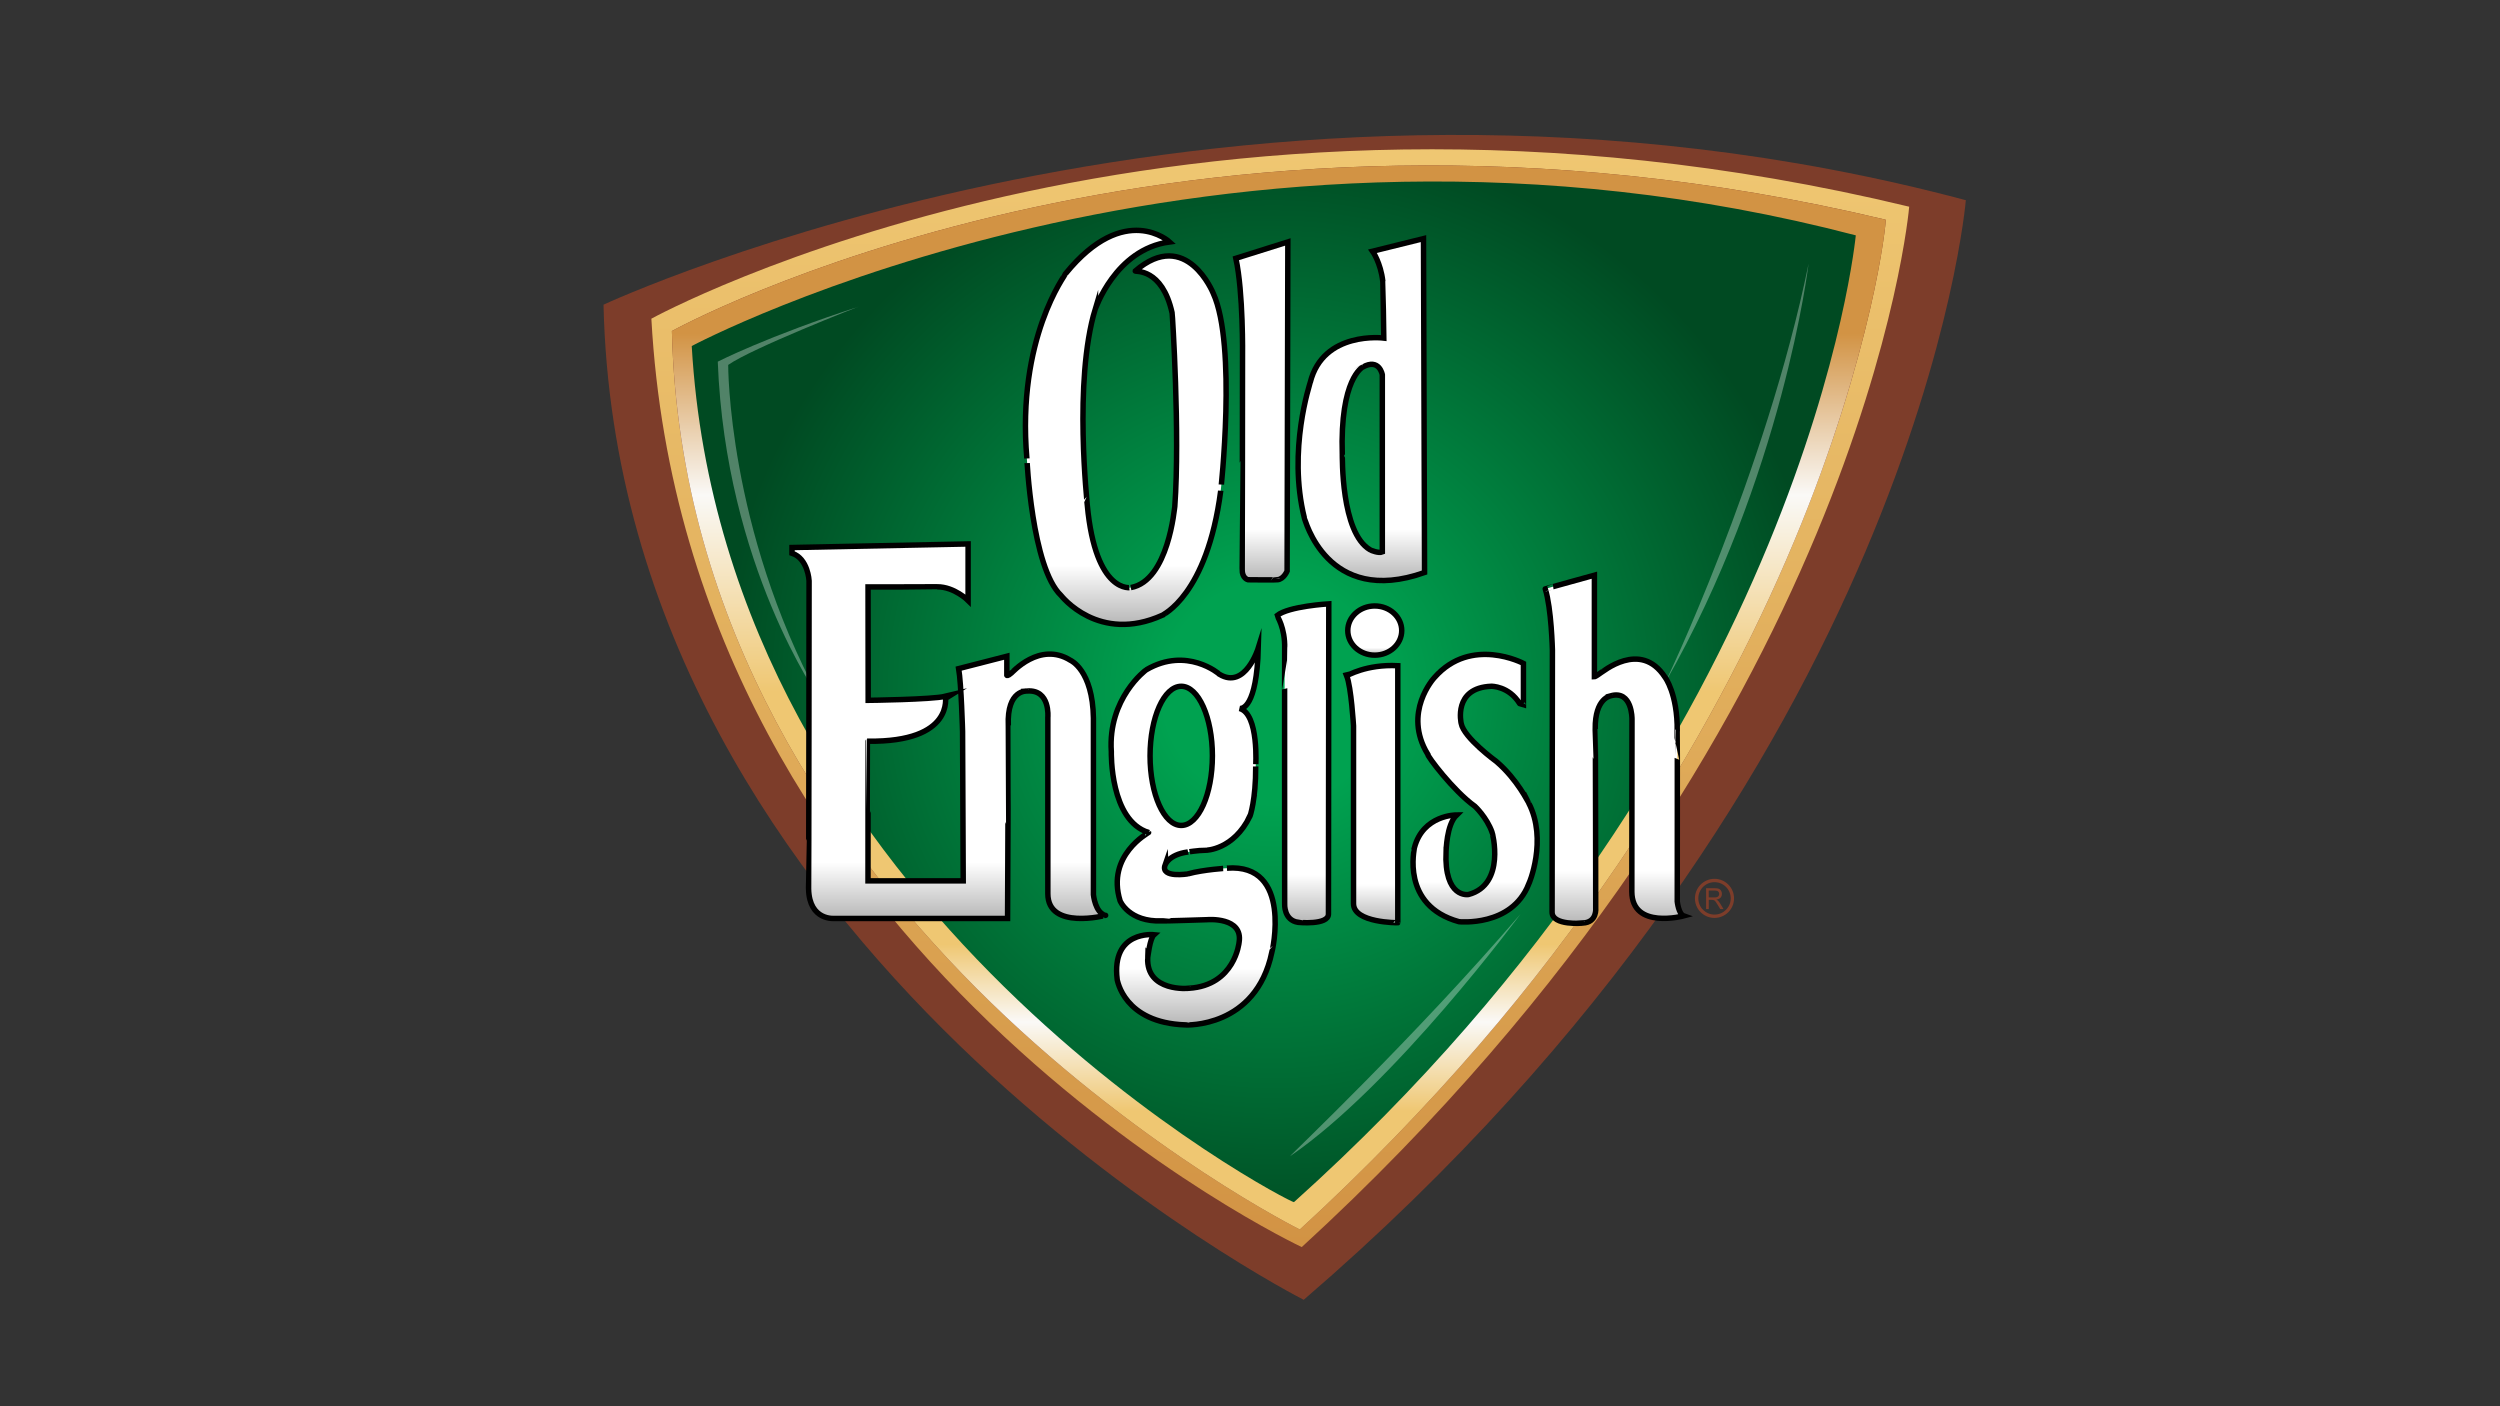 <?xml version="1.0" encoding="iso-8859-1"?>
<!-- Generator: Adobe Illustrator 24.0.2, SVG Export Plug-In . SVG Version: 6.00 Build 0)  -->
<svg version="1.1" id="a" xmlns="http://www.w3.org/2000/svg" xmlns:xlink="http://www.w3.org/1999/xlink" x="0px" y="0px"
	 viewBox="0 0 1280 720" style="enable-background:new 0 0 1280 720;" xml:space="preserve">
<rect x="0" y="0" width="1280" height="720" fill="#333333" stroke="none"/>
<path style="fill:#7D3D2A;" d="M877.818,449.955c-5.536,0-10.014,4.484-10.014,10.014c0,5.523,4.482,10.007,10.014,10.007
	c5.524,0,10.008-4.483,10.008-10.007C887.827,454.441,883.345,449.955,877.818,449.955z M877.831,468.264
	c-4.582,0-8.292-3.713-8.292-8.295c0-4.586,3.71-8.3,8.292-8.3c4.586,0,8.298,3.713,8.298,8.3
	C886.132,464.549,882.417,468.264,877.831,468.264z"/>
<path style="fill:#7D3D2A;" d="M873.527,465.448v-10.68h4.486c0.902,0,1.584,0.098,2.056,0.29c0.466,0.188,0.846,0.528,1.125,1.016
	c0.277,0.484,0.422,1.025,0.422,1.608c0,0.76-0.23,1.396-0.697,1.917c-0.467,0.522-1.183,0.847-2.152,0.992
	c0.354,0.18,0.624,0.356,0.808,0.527c0.39,0.381,0.758,0.853,1.107,1.422l1.759,2.907h-1.678l-1.341-2.22
	c-0.39-0.64-0.712-1.13-0.966-1.47c-0.252-0.342-0.481-0.58-0.679-0.717c-0.202-0.141-0.403-0.229-0.611-0.285
	c-0.153-0.032-0.396-0.049-0.743-0.049h-1.552v4.741L873.527,465.448L873.527,465.448L873.527,465.448z M874.869,459.483h2.879
	c0.609,0,1.086-0.065,1.434-0.199c0.343-0.136,0.605-0.352,0.785-0.643c0.178-0.29,0.271-0.613,0.271-0.958
	c0-0.507-0.175-0.923-0.525-1.245c-0.347-0.326-0.896-0.49-1.642-0.49h-3.203L874.869,459.483L874.869,459.483L874.869,459.483
	L874.869,459.483z"/>
<path style="fill:#7D3D2A;" d="M309,156c0,0,326.5-152.5,697.5-53.5c0,0-24,292-339,563C667.5,665.5,316.5,487.5,309,156z"/>
<radialGradient id="SVGID_1_" cx="652.189" cy="367.547" r="284.146" gradientTransform="matrix(1 0 0 -1 0 722)" gradientUnits="userSpaceOnUse">
	<stop  offset="0.2" style="stop-color:#00A250"/>
	<stop  offset="1" style="stop-color:#004A22"/>
</radialGradient>
<path style="fill:url(#SVGID_1_);" d="M350.167,174.5c0,0,270.667-145.462,604-56.064C955.5,119.834,927.531,391.5,665.016,619.5
	C664.5,621.5,373.834,485.5,350.167,174.5z"/>
<linearGradient id="SVGID_2_" gradientUnits="userSpaceOnUse" x1="655.5" y1="645.564" x2="655.5" y2="83.5" gradientTransform="matrix(1 0 0 -1 0 722)">
	<stop  offset="0" style="stop-color:#EFC772"/>
	<stop  offset="1" style="stop-color:#D29344"/>
</linearGradient>
<path style="fill:url(#SVGID_2_);" d="M333.5,163.167c18,327.667,333,475.333,333,475.333c288-264,311-532,311-532.667
	C602.167,15.167,333.5,163.167,333.5,163.167z M665.5,629.5c0,0-314-156-321.5-460c0,0,258.833-143.667,621.5-57
	C966.167,113.834,939.5,378.5,665.5,629.5z"/>
<linearGradient id="SVGID_3_" gradientUnits="userSpaceOnUse" x1="654.756" y1="92.5" x2="654.756" y2="637.298" gradientTransform="matrix(1 0 0 -1 0 722)">
	<stop  offset="0.111" style="stop-color:#EFC772"/>
	<stop  offset="0.195" style="stop-color:#FAF9F7"/>
	<stop  offset="0.268" style="stop-color:#EFC772"/>
	<stop  offset="0.505" style="stop-color:#EFC772"/>
	<stop  offset="0.69" style="stop-color:#FAF9F7"/>
	<stop  offset="0.842" style="stop-color:#D29344"/>
</linearGradient>
<path style="fill:url(#SVGID_3_);" d="M965.5,112.5c-362.667-86.667-621.5,57-621.5,57c7.5,304,321.5,460,321.5,460
	C939.5,378.5,966.167,113.834,965.5,112.5z M662.5,615.5c-1,1-291.667-148.666-308.333-438.333c0,0,267.167-142.667,596-56.667
	C950.167,119.834,926.5,378.5,662.5,615.5z"/>
<path style="opacity:0.32;fill:#FFFFFF;enable-background:new    ;" d="M367.5,185.167c0,0,25.334-13,72.667-28.333
	c0.333-0.333-55.667,21.667-67.333,30c0,0-0.333,83.268,46.667,170.634C419.5,357.5,371.5,289.833,367.5,185.167z"/>
<path style="opacity:0.32;fill:#FFFFFF;enable-background:new    ;" d="M926,135c0,0-13,108.806-73.5,214.653
	C852,351,904,242.5,926,135z"/>
<path style="opacity:0.32;fill:#FFFFFF;enable-background:new    ;" d="M778.5,468c0,0-64.35,87.294-118,124
	C660,592,724,531.5,778.5,468z"/>
<linearGradient id="SVGID_4_" gradientUnits="userSpaceOnUse" x1="646.062" y1="598.125" x2="646.062" y2="425.093" gradientTransform="matrix(1 0 0 -1 0 722)">
	<stop  offset="0.85" style="stop-color:#FFFFFF"/>
	<stop  offset="1" style="stop-color:#B7B7B7"/>
</linearGradient>
<path style="fill:url(#SVGID_4_);stroke:#000000;stroke-width:2.8;stroke-miterlimit:10;" d="M632.75,132.25l26.625-8.375
	L659,292.375c0,0-1.666,4.125-4.916,4.458c0.083,0.167-15.084,0-15.084,0s-3.083-0.667-3-5.25
	c0.083-0.083,0.167-109.25,0.167-109.25S636.625,149.875,632.75,132.25z"/>
<linearGradient id="SVGID_5_" gradientUnits="userSpaceOnUse" x1="697.002" y1="599.833" x2="697.002" y2="424.756" gradientTransform="matrix(1 0 0 -1 0 722)">
	<stop  offset="0.85" style="stop-color:#FFFFFF"/>
	<stop  offset="1" style="stop-color:#B7B7B7"/>
</linearGradient>
<path style="fill:url(#SVGID_5_);stroke:#000000;stroke-width:2.8;stroke-miterlimit:10;" d="M728.833,122.167l-26.083,6.458
	c0,0,4.168,5.875,5.251,15.458c0.083,0.167,0.5,29,0.5,29s-31.002-3.917-37.668,22.75c0,0.333-11.667,34.5-3,69.333
	c0.167,0.167,11.417,45.75,61.542,27.958L728.833,122.167z M707.75,282.625c-1.813,0.781-6-0.875-6.25-1.125
	c-15.125-8.75-14.125-48.5-14.25-48.625C686,193.625,697.75,188,697.625,188c8.625-4.875,10.125,3.875,10.125,3.875V282.625z"/>
<linearGradient id="SVGID_6_" gradientUnits="userSpaceOnUse" x1="576.407" y1="604.058" x2="576.407" y2="402.311" gradientTransform="matrix(1 0 0 -1 0 722)">
	<stop  offset="0.85" style="stop-color:#FFFFFF"/>
	<stop  offset="1" style="stop-color:#B7B7B7"/>
</linearGradient>
<path style="fill:url(#SVGID_6_);stroke:#000000;stroke-width:2.8;stroke-miterlimit:10;" d="M598.833,123.875
	c0,0-22.834-21.042-53.167,16.125c0,0.5-25.167,33.105-19.917,94.678c0-0.178,2.5,55.947,17.5,70.197
	C543.375,305,562.5,329.75,595.125,315c0-0.25,22.875-10,29.875-63.667c0,0.333,8.334-74.5-3.833-101.167
	c0,0-13.667-33.917-39.917-11.417c-0.125,0.5,13.75-1.75,18.875,21.5c0.125,0.375,4.042,61.916,1.375,98.917
	c-0.167,0.5-3.167,38.167-22.5,41.667c0.304-0.062-18,4-22.333-42.333c0.167,0-7.167-63,4.083-100.25
	C560.75,158.75,570.792,127.625,598.833,123.875z"/>
<linearGradient id="SVGID_7_" gradientUnits="userSpaceOnUse" x1="485.792" y1="443.499" x2="485.792" y2="251.726" gradientTransform="matrix(1 0 0 -1 0 722)">
	<stop  offset="0.85" style="stop-color:#FFFFFF"/>
	<stop  offset="1" style="stop-color:#B7B7B7"/>
</linearGradient>
<path style="fill:url(#SVGID_7_);stroke:#000000;stroke-width:2.8;stroke-miterlimit:10;" d="M405.5,280.334l90.167-1.833v28.938
	c0,0-6.979-7-15.854-7c-0.125,0.063-35.375,0.063-35.375,0.063l0.063,58.063c0,0,32.625-0.375,39.563-2.063
	c-0.125,0.063,4.771,23.5-39.563,23c-0.083,0.084-0.083,71.501-0.083,71.501h48.75l-0.333-76.501c0,0-0.667-24.333-2-32.167
	L515.5,336v9.75c0,0,0.25,0.667,2.333-1.167c0.25,0,14.417-16.417,30.25-6.5c0,0,11.417,4.917,11.75,29.667v90.333
	c0,0,0.917,9.418,6.25,10.584c0.167,0-29.583,7.749-29.583-11.084v-90.292c0,0,1.375-14.479-10.75-13.479
	c0.063,0.063-10.25-0.938-9.5,17.625c0.063,0.063-0.375,98.809-0.375,98.809h-88.5c0,0-13,1.379-13.375-15.121
	c0.125-0.125,0.25-157.75,0.25-157.75s-0.5-11.375-8.75-14.125V280.334z"/>
<linearGradient id="SVGID_8_" gradientUnits="userSpaceOnUse" x1="667.083" y1="412.833" x2="667.083" y2="249.554" gradientTransform="matrix(1 0 0 -1 0 722)">
	<stop  offset="0.85" style="stop-color:#FFFFFF"/>
	<stop  offset="1" style="stop-color:#B7B7B7"/>
</linearGradient>
<path style="fill:url(#SVGID_8_);stroke:#000000;stroke-width:2.8;stroke-miterlimit:10;" d="M680.167,468l0.166-158.833
	c0,0-20.5,1.167-26.5,6c0,0.167,4.167,6.167,3.917,16.833c-0.083-0.167,0,130.833,0,130.833s-0.5,8.292,6.875,9.417
	C664.625,472.25,680.161,473.833,680.167,468z"/>
<linearGradient id="SVGID_9_" gradientUnits="userSpaceOnUse" x1="702.583" y1="381.246" x2="702.583" y2="249.554" gradientTransform="matrix(1 0 0 -1 0 722)">
	<stop  offset="0.85" style="stop-color:#FFFFFF"/>
	<stop  offset="1" style="stop-color:#B7B7B7"/>
</linearGradient>
<path style="fill:url(#SVGID_9_);stroke:#000000;stroke-width:2.8;stroke-miterlimit:10;" d="M693,462.667v-91
	c0,0-1.167-19.833-3.5-25.667c0.167,0,10-6,26.167-5.167v131.613C715.667,472.447,693,472.583,693,462.667z"/>
<linearGradient id="SVGID_10_" gradientUnits="userSpaceOnUse" x1="703.875" y1="411.75" x2="703.875" y2="386.562" gradientTransform="matrix(1 0 0 -1 0 722)">
	<stop  offset="0.85" style="stop-color:#FFFFFF"/>
	<stop  offset="1" style="stop-color:#B7B7B7"/>
</linearGradient>
<ellipse style="fill:url(#SVGID_10_);stroke:#000000;stroke-width:2.8;stroke-miterlimit:10;" cx="703.875" cy="322.844" rx="13.813" ry="12.594"/>
<linearGradient id="SVGID_11_" gradientUnits="userSpaceOnUse" x1="755.265" y1="386.944" x2="755.265" y2="249.966" gradientTransform="matrix(1 0 0 -1 0 722)">
	<stop  offset="0.85" style="stop-color:#FFFFFF"/>
	<stop  offset="1" style="stop-color:#B7B7B7"/>
</linearGradient>
<path style="fill:url(#SVGID_11_);stroke:#000000;stroke-width:2.8;stroke-miterlimit:10;" d="M780.001,360.833v-21.167
	c0,0-26.666-14.167-45.5,7.167c-0.334,0.333-16.5,18-3.5,39.333c-0.334,0.833,13.166,18.832,24.166,26.666
	c0,0,6.083,5.667,8.771,13.292c0.125,0,7.188,26.75-12.063,31.875c0,0-12.563,2.25-11.5-22.188c0.125,0.063,0.125-13.5,5.438-18.563
	c-0.063,0-17.229-0.166-21.646,16.834c0.167,0.167-7.249,29.499,22.834,37.833c0,0,26.916,2.834,35.666-19.166
	c0.084,0.083,9.833-22.75,0-41.667c0,0.167-5.667-11.959-16.542-21.209c0,0-16.688-12.125-18-19.5c0,0-4.313-18.25,15.438-19
	c0,0,8.938-0.167,14.521,8.875C778.084,360.292,780.001,360.833,780.001,360.833z"/>
<linearGradient id="SVGID_12_" gradientUnits="userSpaceOnUse" x1="826.615" y1="427.5" x2="826.615" y2="249.247" gradientTransform="matrix(1 0 0 -1 0 722)">
	<stop  offset="0.85" style="stop-color:#FFFFFF"/>
	<stop  offset="1" style="stop-color:#B7B7B7"/>
</linearGradient>
<path style="fill:url(#SVGID_12_);stroke:#000000;stroke-width:2.8;stroke-miterlimit:10;" d="M794.667,467l0.166-134.167
	c0,0-0.499-21.333-3.666-31.333c-0.167,0,25.166-7,25.166-7v52c0,0,0.542,0,3.417-2.125c0.375,0.125,20.117-17.125,32.746,2.375
	c0,0,6.421,8.334,6.254,27.667c0.083-0.083,0.003,87.167,0.003,87.167s0.685,6.416,3.31,7.354c0,0-26.5,7.125-26.563-12.375
	l0.084-88.396c0,0,0.167-15-10.917-11.917c0.083,0.083-8.084,0.916-7.917,17c0.167,0.167,0.25,91.583,0.25,91.583
	s0.834,7.416-6.583,7.75C810.5,472.667,794.658,474.083,794.667,467z"/>
<linearGradient id="SVGID_13_" gradientUnits="userSpaceOnUse" x1="610.888" y1="390.251" x2="610.888" y2="197.225" gradientTransform="matrix(1 0 0 -1 0 722)">
	<stop  offset="0.85" style="stop-color:#FFFFFF"/>
	<stop  offset="1" style="stop-color:#B7B7B7"/>
</linearGradient>
<path style="fill:url(#SVGID_13_);stroke:#000000;stroke-width:2.8;stroke-miterlimit:10;" d="M628.25,444.5
	c0.125,0-11.875,0.688-19.875,2.875c-0.063,0.063-14.25,2.375-11.875-4.438c0,0.188,1.417-5.312,11.667-6.729
	c-0.125,0.042,5.083-0.834,9.271-0.896c-0.063,0.063,14.188-0.125,22.563-17.5c-0.063,0.313,3-8.063,2.917-25.396
	c0,0.166,1.802-27.029-8.296-29.687c1.336,0.228,8.799-0.334,9.629-30.98c0,0-6.625,21.5-19.875,13.5
	c-0.125-0.25-16.75-14.375-37.375-2.375c-0.375,0.125-19.833,14.791-18,41.958c0,0.5-0.75,35.25,19.083,41.417
	c0.083,0.083-21.833,11.625-14.583,35c0,0,4.438,10.938,21.438,10.25c0.125,0.125,23.313-0.625,23.313-0.625
	s18.334-1.542,16.167,11.625c0,0-2.084,22.001-25.667,23.501c0.083,0.083-21.938,2.124-21.125-15.688c0.063,0.125,1-9.75,3.25-11.75
	c0,0-21.958-2.395-18.875,22.938c0.083,0.166,3.313,22.187,34.938,23.249c0.063,0.063,36.063,1.751,44.229-37.083
	C651.334,487.667,662,441.875,628.25,444.5z M588.833,387c0-19.675,7.145-35.625,15.958-35.625s15.958,15.95,15.958,35.625
	s-7.145,35.625-15.958,35.625S588.833,406.675,588.833,387z"/>
</svg>
